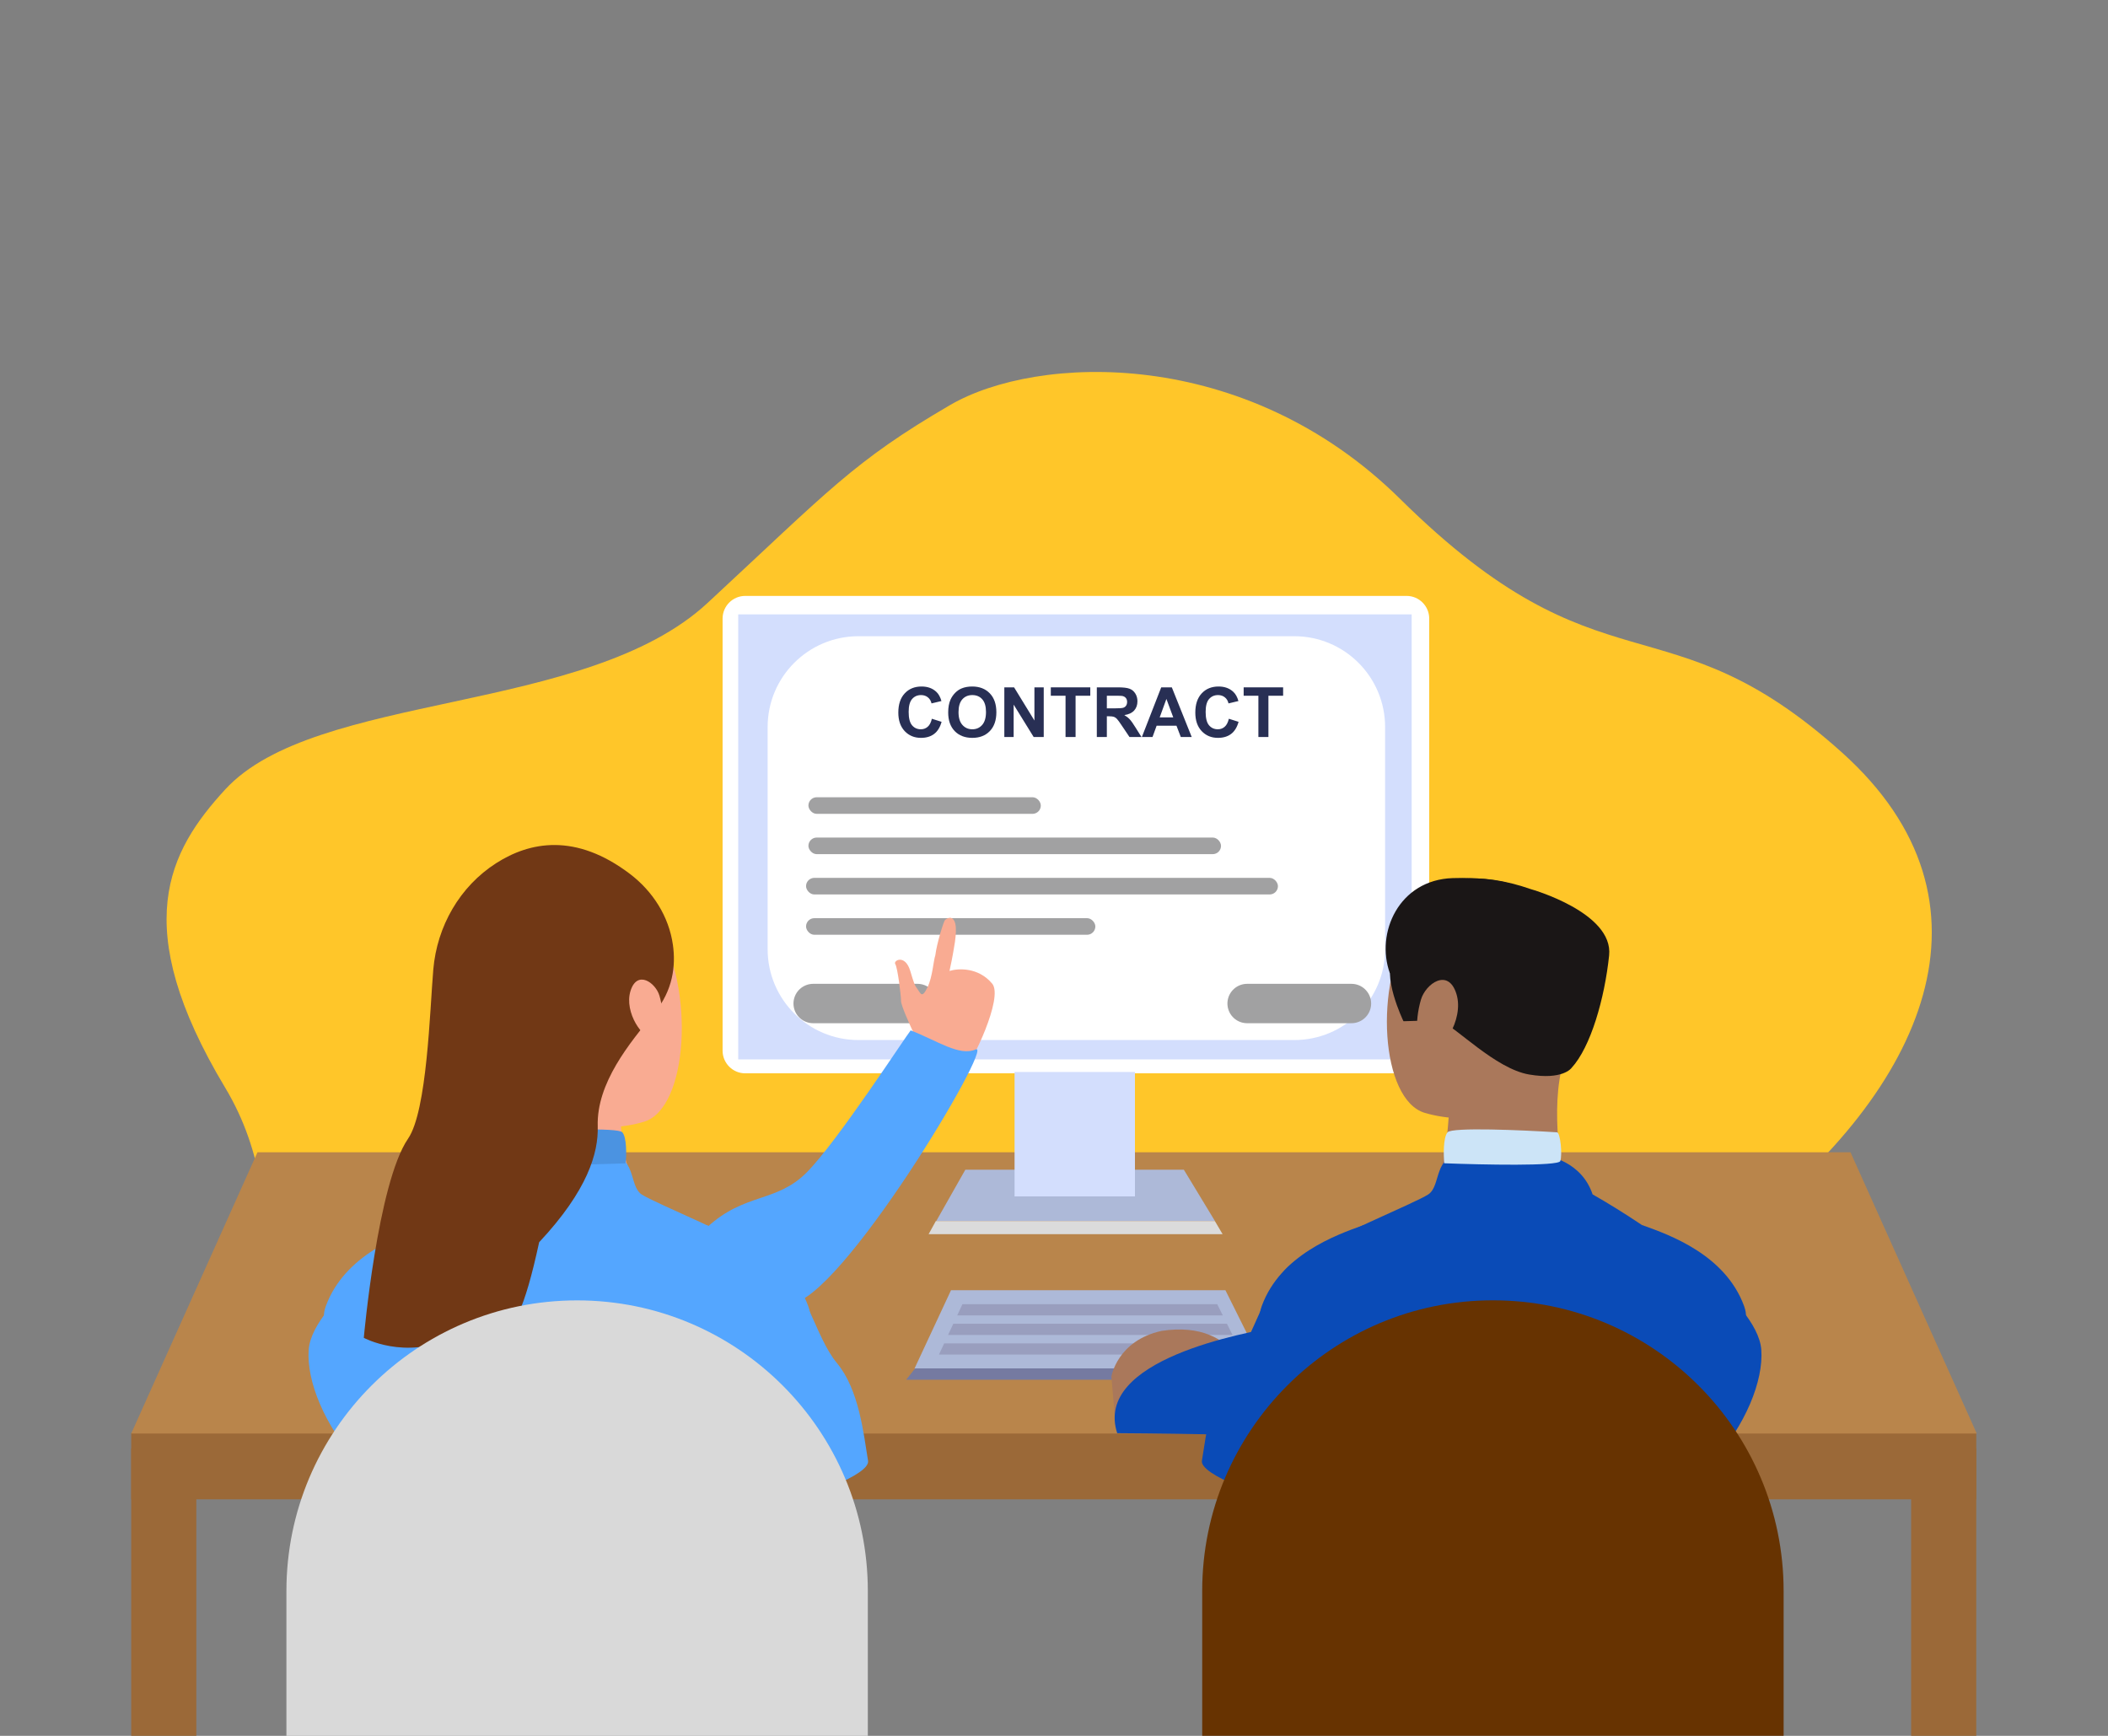 <svg width="170" height="140" viewBox="0 0 170 140" fill="none" xmlns="http://www.w3.org/2000/svg">
<rect x="0" y="0" width="170" height="140" fill="#808080" stroke="none"/>
<path d="M18.159 87.723C24.58 98.421 18.211 108.462 27.667 113.203C37.437 120.694 76.614 113.156 76.614 113.156C79.747 113.86 82.774 114.456 85.694 114.956C121.306 121.054 175.431 84.861 148.562 60.705C134.282 47.868 129.318 56.444 112.918 40.244C100.384 27.862 83.637 28.578 76.614 32.672C68.817 37.215 66.832 39.572 57.056 48.634C47.281 57.696 25.442 55.747 18.159 63.676C13.617 68.621 10.313 74.653 18.159 87.723Z" fill="#FFC629"/>
<rect x="10.582" y="115.575" width="148.796" height="5.348" fill="#9B6938"/>
<rect x="10.582" y="140" width="23.177" height="5.252" transform="rotate(-90 10.582 140)" fill="#9B6938"/>
<rect x="154.125" y="140" width="23.177" height="5.252" transform="rotate(-90 154.125 140)" fill="#9B6938"/>
<path d="M20.764 92.933H149.234L159.416 115.617H10.582L20.764 92.933Z" fill="#B9854B"/>
<path d="M113.431 48.061H60.102C59.092 48.061 58.273 48.881 58.273 49.891V84.736C58.273 85.746 59.092 86.566 60.102 86.566H113.431C114.441 86.566 115.26 85.746 115.26 84.736V49.891C115.26 48.881 114.441 48.061 113.431 48.061Z" fill="white"/>
<path d="M59.534 85.443H113.844V49.551L59.534 49.551L59.534 85.443Z" fill="#D3DEFD"/>
<path d="M95.547 54.408H86.12C85.978 54.408 85.863 54.544 85.863 54.712V54.738C85.863 54.906 85.978 55.042 86.12 55.042H95.547C95.689 55.042 95.804 54.906 95.804 54.738V54.712C95.804 54.544 95.689 54.408 95.547 54.408Z" fill="#D3DEFD"/>
<path d="M95.547 59.056H86.12C85.978 59.056 85.863 59.191 85.863 59.359V59.386C85.863 59.553 85.978 59.689 86.12 59.689H95.547C95.689 59.689 95.804 59.553 95.804 59.386V59.359C95.804 59.191 95.689 59.056 95.547 59.056Z" fill="#D3DEFD"/>
<path d="M97.858 56.732H86.121C85.979 56.732 85.863 56.868 85.863 57.036V57.062C85.863 57.23 85.979 57.366 86.121 57.366H97.858C98 57.366 98.115 57.23 98.115 57.062V57.036C98.115 56.868 98 56.732 97.858 56.732Z" fill="#D3DEFD"/>
<path d="M77.85 94.339H95.471L97.981 98.481H75.504L77.85 94.339Z" fill="#ADB9D8"/>
<rect x="81.82" y="86.458" width="9.708" height="10.035" fill="#D3DEFD"/>
<path fill-rule="evenodd" clip-rule="evenodd" d="M75.469 98.482L74.887 99.54H98.598L97.975 98.482H75.469Z" fill="#DBDBDB"/>
<path d="M94.267 64.661H78.609C78.374 64.661 78.184 64.799 78.184 64.969V64.996C78.184 65.166 78.374 65.303 78.609 65.303H94.267C94.502 65.303 94.692 65.166 94.692 64.996V64.969C94.692 64.799 94.502 64.661 94.267 64.661Z" fill="white"/>
<path d="M94.267 69.37H78.609C78.374 69.37 78.184 69.508 78.184 69.678V69.705C78.184 69.875 78.374 70.012 78.609 70.012H94.267C94.502 70.012 94.692 69.875 94.692 69.705V69.678C94.692 69.508 94.502 69.37 94.267 69.37Z" fill="white"/>
<path d="M98.104 67.016H78.612C78.375 67.016 78.184 67.154 78.184 67.323V67.35C78.184 67.52 78.375 67.658 78.612 67.658H98.104C98.34 67.658 98.532 67.52 98.532 67.35V67.323C98.532 67.154 98.34 67.016 98.104 67.016Z" fill="white"/>
<path d="M61.906 58.638C61.906 54.592 65.186 51.312 69.232 51.312H104.376C108.422 51.312 111.702 54.592 111.702 58.638V76.556C111.702 80.602 108.422 83.882 104.376 83.882H69.232C65.186 83.882 61.906 80.602 61.906 76.556V58.638Z" fill="white"/>
<rect x="65.195" y="64.299" width="18.741" height="1.339" rx="0.669" fill="#A1A1A2"/>
<rect x="65.195" y="67.55" width="33.274" height="1.339" rx="0.669" fill="#A1A1A2"/>
<rect x="65.004" y="70.801" width="38.055" height="1.339" rx="0.669" fill="#A1A1A2"/>
<rect x="65.004" y="74.052" width="23.33" height="1.339" rx="0.669" fill="#A1A1A2"/>
<path d="M65.578 80.936H73.992" stroke="#A1A1A2" stroke-width="3.176" stroke-linecap="round"/>
<path d="M100.574 80.936H108.988" stroke="#A1A1A2" stroke-width="3.176" stroke-linecap="round"/>
<path d="M75.15 57.969L75.934 58.217C75.814 58.654 75.614 58.98 75.333 59.193C75.055 59.404 74.7 59.51 74.27 59.51C73.739 59.51 73.301 59.328 72.959 58.966C72.617 58.602 72.445 58.104 72.445 57.474C72.445 56.807 72.617 56.29 72.962 55.922C73.306 55.552 73.759 55.368 74.32 55.368C74.81 55.368 75.208 55.512 75.514 55.802C75.696 55.973 75.832 56.219 75.923 56.54L75.123 56.731C75.076 56.523 74.976 56.359 74.825 56.239C74.676 56.119 74.493 56.059 74.279 56.059C73.982 56.059 73.74 56.165 73.555 56.379C73.371 56.592 73.279 56.937 73.279 57.414C73.279 57.92 73.37 58.281 73.552 58.496C73.734 58.711 73.971 58.818 74.262 58.818C74.477 58.818 74.662 58.75 74.817 58.613C74.972 58.477 75.083 58.262 75.15 57.969Z" fill="#282F54"/>
<path d="M76.467 57.463C76.467 57.055 76.528 56.713 76.65 56.436C76.741 56.232 76.865 56.049 77.022 55.887C77.18 55.725 77.353 55.604 77.541 55.526C77.79 55.42 78.078 55.368 78.404 55.368C78.994 55.368 79.466 55.551 79.82 55.917C80.175 56.283 80.352 56.792 80.352 57.444C80.352 58.091 80.177 58.597 79.825 58.963C79.473 59.327 79.004 59.51 78.415 59.51C77.82 59.51 77.346 59.328 76.994 58.966C76.643 58.602 76.467 58.101 76.467 57.463ZM77.3 57.436C77.3 57.889 77.405 58.234 77.615 58.469C77.824 58.702 78.09 58.818 78.412 58.818C78.735 58.818 78.999 58.703 79.205 58.471C79.412 58.238 79.516 57.889 79.516 57.425C79.516 56.966 79.415 56.623 79.213 56.398C79.013 56.172 78.746 56.059 78.412 56.059C78.079 56.059 77.81 56.174 77.606 56.403C77.402 56.631 77.3 56.975 77.3 57.436Z" fill="#282F54"/>
<path d="M80.994 59.441V55.436H81.781L83.421 58.111V55.436H84.172V59.441H83.36L81.746 56.829V59.441H80.994Z" fill="#282F54"/>
<path d="M85.931 59.441V56.113H84.743V55.436H87.926V56.113H86.74V59.441H85.931Z" fill="#282F54"/>
<path d="M88.453 59.441V55.436H90.155C90.583 55.436 90.894 55.472 91.087 55.545C91.282 55.616 91.438 55.744 91.554 55.928C91.671 56.112 91.729 56.322 91.729 56.559C91.729 56.859 91.641 57.108 91.464 57.305C91.287 57.5 91.023 57.623 90.672 57.673C90.847 57.776 90.99 57.888 91.103 58.01C91.218 58.132 91.372 58.348 91.565 58.66L92.054 59.441H91.087L90.502 58.57C90.295 58.258 90.153 58.062 90.076 57.982C90 57.9 89.919 57.845 89.833 57.816C89.747 57.785 89.612 57.769 89.426 57.769H89.262V59.441H88.453ZM89.262 57.13H89.86C90.248 57.13 90.49 57.113 90.587 57.081C90.684 57.048 90.759 56.991 90.814 56.911C90.868 56.831 90.896 56.731 90.896 56.611C90.896 56.476 90.859 56.367 90.787 56.286C90.716 56.202 90.614 56.149 90.483 56.127C90.418 56.118 90.221 56.113 89.893 56.113H89.262V57.13Z" fill="#282F54"/>
<path d="M96.106 59.441H95.226L94.877 58.531H93.276L92.945 59.441H92.087L93.647 55.436H94.502L96.106 59.441ZM94.617 57.857L94.065 56.37L93.524 57.857H94.617Z" fill="#282F54"/>
<path d="M99.101 57.969L99.885 58.217C99.764 58.654 99.564 58.98 99.284 59.193C99.005 59.404 98.651 59.51 98.221 59.51C97.689 59.51 97.252 59.328 96.909 58.966C96.567 58.602 96.396 58.104 96.396 57.474C96.396 56.807 96.568 56.29 96.912 55.922C97.256 55.552 97.709 55.368 98.27 55.368C98.76 55.368 99.158 55.512 99.464 55.802C99.646 55.973 99.783 56.219 99.874 56.54L99.073 56.731C99.026 56.523 98.927 56.359 98.775 56.239C98.626 56.119 98.444 56.059 98.229 56.059C97.932 56.059 97.691 56.165 97.505 56.379C97.321 56.592 97.229 56.937 97.229 57.414C97.229 57.92 97.32 58.281 97.502 58.496C97.684 58.711 97.921 58.818 98.213 58.818C98.428 58.818 98.612 58.75 98.767 58.613C98.922 58.477 99.033 58.262 99.101 57.969Z" fill="#282F54"/>
<path d="M101.483 59.441V56.113H100.295V55.436H103.478V56.113H102.292V59.441H101.483Z" fill="#282F54"/>
<path d="M42.794 71.942C42.794 71.942 49.858 69.787 52.961 74.739C56.063 79.692 55.5 89.389 51.94 90.47C48.38 91.55 43.094 90.756 41.365 87.664C39.637 84.573 38.119 80.134 38.274 77.206C38.428 74.277 40.934 72.73 42.794 71.943L42.794 71.942Z" fill="#F9AB92"/>
<path d="M49.987 89.544C49.987 89.544 50.18 93.414 50.708 94.216C51.234 95.018 40.737 95.314 40.737 95.314C40.737 95.314 42.061 90.592 40.845 86.681C39.641 82.811 49.987 89.544 49.987 89.544Z" fill="#F9AB92"/>
<path d="M24.894 108.865C25.18 104.855 34.083 98.84 38.499 96.334C39.358 93.756 41.96 93.112 43.153 93.112H48.881C51.387 93.112 50.671 95.618 51.745 96.334C52.819 97.05 59.98 99.914 62.486 101.704C64.992 103.495 65.708 107.791 67.498 109.939C69.288 112.087 69.647 115.667 70.004 117.816C70.363 119.964 51.388 125.334 41.005 124.26C30.622 123.186 24.536 113.877 24.894 108.865Z" fill="#54A6FF"/>
<path d="M73.781 83.522L73.409 84.731L77.41 86.127C77.751 84.855 77.42 86.425 77.866 86.127C78.313 85.829 80.957 80.463 80.016 79.334C78.899 77.994 77.255 78.093 76.573 78.31C76.666 77.876 76.852 76.989 76.852 76.915C76.852 76.822 77.224 75.24 77.038 74.495C76.852 73.751 76.331 74.072 76.201 74.216C76.1 74.326 75.552 76.06 75.428 77.053C75.273 77.487 75.211 78.764 74.805 79.613C74.344 80.575 74.254 80.123 73.983 79.762C73.76 79.464 73.722 79.353 73.409 78.31C72.99 76.915 72.013 77.473 72.199 77.752C72.385 78.031 72.664 80.264 72.664 80.73C72.664 81.102 73.409 82.746 73.781 83.522Z" fill="#F9AB92"/>
<path d="M65.042 94.573C62.585 97.03 60.075 96.169 57.004 98.998C58.027 101.888 60.508 105.14 63.687 105.14C67.661 105.14 80.304 83.916 78.679 84.639C77.378 85.217 75.608 83.946 73.441 83.103C73.079 83.525 67.498 92.117 65.042 94.573Z" fill="#54A6FF"/>
<path d="M65.174 105.324C63.658 101.224 59.231 99.619 56.973 98.817L57.24 104.968C60.36 106.453 66.378 108.582 65.174 105.324Z" fill="#54A6FF"/>
<path d="M26.283 105.324C27.799 101.224 32.226 99.619 34.484 98.817L34.217 104.968C31.097 106.453 25.079 108.582 26.283 105.324Z" fill="#54A6FF"/>
<path d="M50.195 91.329C49.839 90.901 44.163 91.151 41.37 91.329C41.103 91.346 40.925 93.112 41.103 93.647C41.246 94.075 47.402 93.944 50.463 93.825C50.522 93.171 50.552 91.757 50.195 91.329Z" fill="#4B93E1"/>
<path d="M50.803 70.484C52.645 71.883 53.94 73.909 54.266 76.198C54.506 77.882 54.278 79.875 52.761 81.713C50.767 84.129 48.101 87.347 48.204 90.829C48.268 92.978 47.402 95.999 43.48 100.189C41.073 111.331 39.818 106.339 36.477 107.898C32.631 109.693 29.339 107.898 29.339 107.898C29.339 107.898 30.454 95.406 32.908 91.837C34.45 89.594 34.665 81.451 34.943 78.195C35.241 74.71 37.072 71.498 40.018 69.614C42.72 67.885 46.42 67.156 50.803 70.484Z" fill="#713815"/>
<path d="M23.098 128.322C23.098 115.375 33.594 104.878 46.542 104.878C59.49 104.878 69.986 115.375 69.986 128.322V140H23.098V128.322Z" fill="#D9D9D9"/>
<path d="M53.181 80.305C52.876 79.263 51.389 78.188 50.847 79.922C50.305 81.657 51.894 83.925 52.729 83.704C53.564 83.482 53.595 81.721 53.181 80.305Z" fill="#F9AB92"/>
<path d="M124.007 71.897C124.007 71.897 116.939 69.806 113.849 74.579C110.759 79.352 111.346 88.709 114.908 89.758C118.471 90.807 123.754 90.049 125.475 87.069C127.195 84.089 128.702 79.809 128.54 76.983C128.379 74.158 125.869 72.66 124.007 71.898L124.007 71.897Z" fill="#AA785B"/>
<path d="M116.863 89.544C116.863 89.544 116.67 93.414 116.142 94.216C115.616 95.018 126.114 95.314 126.114 95.314C126.114 95.314 124.897 89.458 126.114 85.547C127.318 81.677 116.863 89.544 116.863 89.544Z" fill="#AA785B"/>
<path d="M126.726 86.143C126.726 86.143 126.024 87.126 123.31 86.66C120.595 86.194 117.382 82.8 116.256 82.405C115.129 82.01 115.139 81.403 115.139 81.403L114.394 82.329L113.183 82.364C113.183 82.364 111.326 78.531 112.452 77.143C111.007 74.253 114.822 68.689 123.472 71.717C123.472 71.717 130.132 73.591 129.768 77.058C129.404 80.525 128.289 84.454 126.727 86.142L126.726 86.143Z" fill="#1A1616"/>
<path d="M117.145 70.821C112.81 70.965 110.913 75.246 112.087 78.497L118.937 74.265L122.654 71.905C123.527 71.844 121.48 70.676 117.145 70.821Z" fill="#1A1616"/>
<path d="M114.592 80.624C114.966 79.347 116.788 78.03 117.452 80.155C118.116 82.28 116.169 85.059 115.146 84.788C114.123 84.516 114.085 82.358 114.592 80.624Z" fill="#AA785B"/>
<path d="M142.04 108.859C141.753 104.85 132.85 98.835 128.435 96.329C127.575 93.751 124.974 93.106 123.781 93.106H118.052C115.546 93.106 116.262 95.613 115.188 96.329C114.114 97.045 106.954 99.909 104.448 101.699C101.941 103.489 101.225 107.785 99.435 109.934C97.645 112.082 97.287 115.662 96.929 117.81C96.571 119.958 115.546 125.329 125.929 124.254C136.311 123.18 142.398 113.872 142.04 108.859Z" fill="#0A4BB7"/>
<path d="M101.76 105.319C103.275 101.218 107.703 99.614 109.961 98.811L109.694 104.962C106.574 106.448 100.556 108.577 101.76 105.319Z" fill="#0A4BB7"/>
<path d="M140.646 105.319C139.131 101.218 134.704 99.614 132.445 98.811L132.713 104.962C135.833 106.448 141.85 108.577 140.646 105.319Z" fill="#0A4BB7"/>
<path d="M76.696 104.056H98.822L101.973 110.378H73.75L76.696 104.056Z" fill="#ADB9D8"/>
<path fill-rule="evenodd" clip-rule="evenodd" d="M73.802 110.364L73.074 111.281H102.713L101.934 110.364H73.802Z" fill="#757AA1"/>
<path fill-rule="evenodd" clip-rule="evenodd" d="M98.162 105.185H77.616L77.195 106.088H98.612L98.162 105.185Z" fill="#999EBE"/>
<path fill-rule="evenodd" clip-rule="evenodd" d="M76.878 106.765L76.457 107.668H99.398L98.948 106.765H76.878Z" fill="#999EBE"/>
<path fill-rule="evenodd" clip-rule="evenodd" d="M76.143 108.346L75.723 109.249H100.187L99.737 108.346H76.143Z" fill="#999EBE"/>
<path d="M89.977 115.105L89.628 111.03C89.628 111.03 90.092 108.12 93.681 107.338C100.125 106.369 100.837 111.981 100.837 111.981L89.977 115.105Z" fill="#AA785B"/>
<path fill-rule="evenodd" clip-rule="evenodd" d="M113.349 115.508C110.087 115.892 105.3 115.811 99.068 115.706C96.35 115.66 93.358 115.61 90.098 115.591C88.165 109.649 100.356 107.487 103.237 106.976C103.556 106.919 103.761 106.883 103.82 106.864C103.952 106.821 103.947 106.844 103.943 106.863C103.932 106.918 103.927 106.943 107.206 105.281C108.821 104.462 112.641 106.864 112.641 106.864C112.641 106.864 112.825 106.446 113.151 105.729L113.349 115.508Z" fill="#0A4BB7"/>
<path d="M116.738 91.323C117.095 90.896 122.77 91.145 125.563 91.323C125.831 91.34 126.009 93.106 125.831 93.641C125.688 94.069 119.531 93.938 116.471 93.82C116.411 93.166 116.382 91.751 116.738 91.323Z" fill="#CCE4F7"/>
<path d="M143.84 128.317C143.84 115.369 133.344 104.873 120.396 104.873C107.448 104.873 96.952 115.369 96.952 128.317V139.994H143.84V128.317Z" fill="#673301"/>
</svg>
